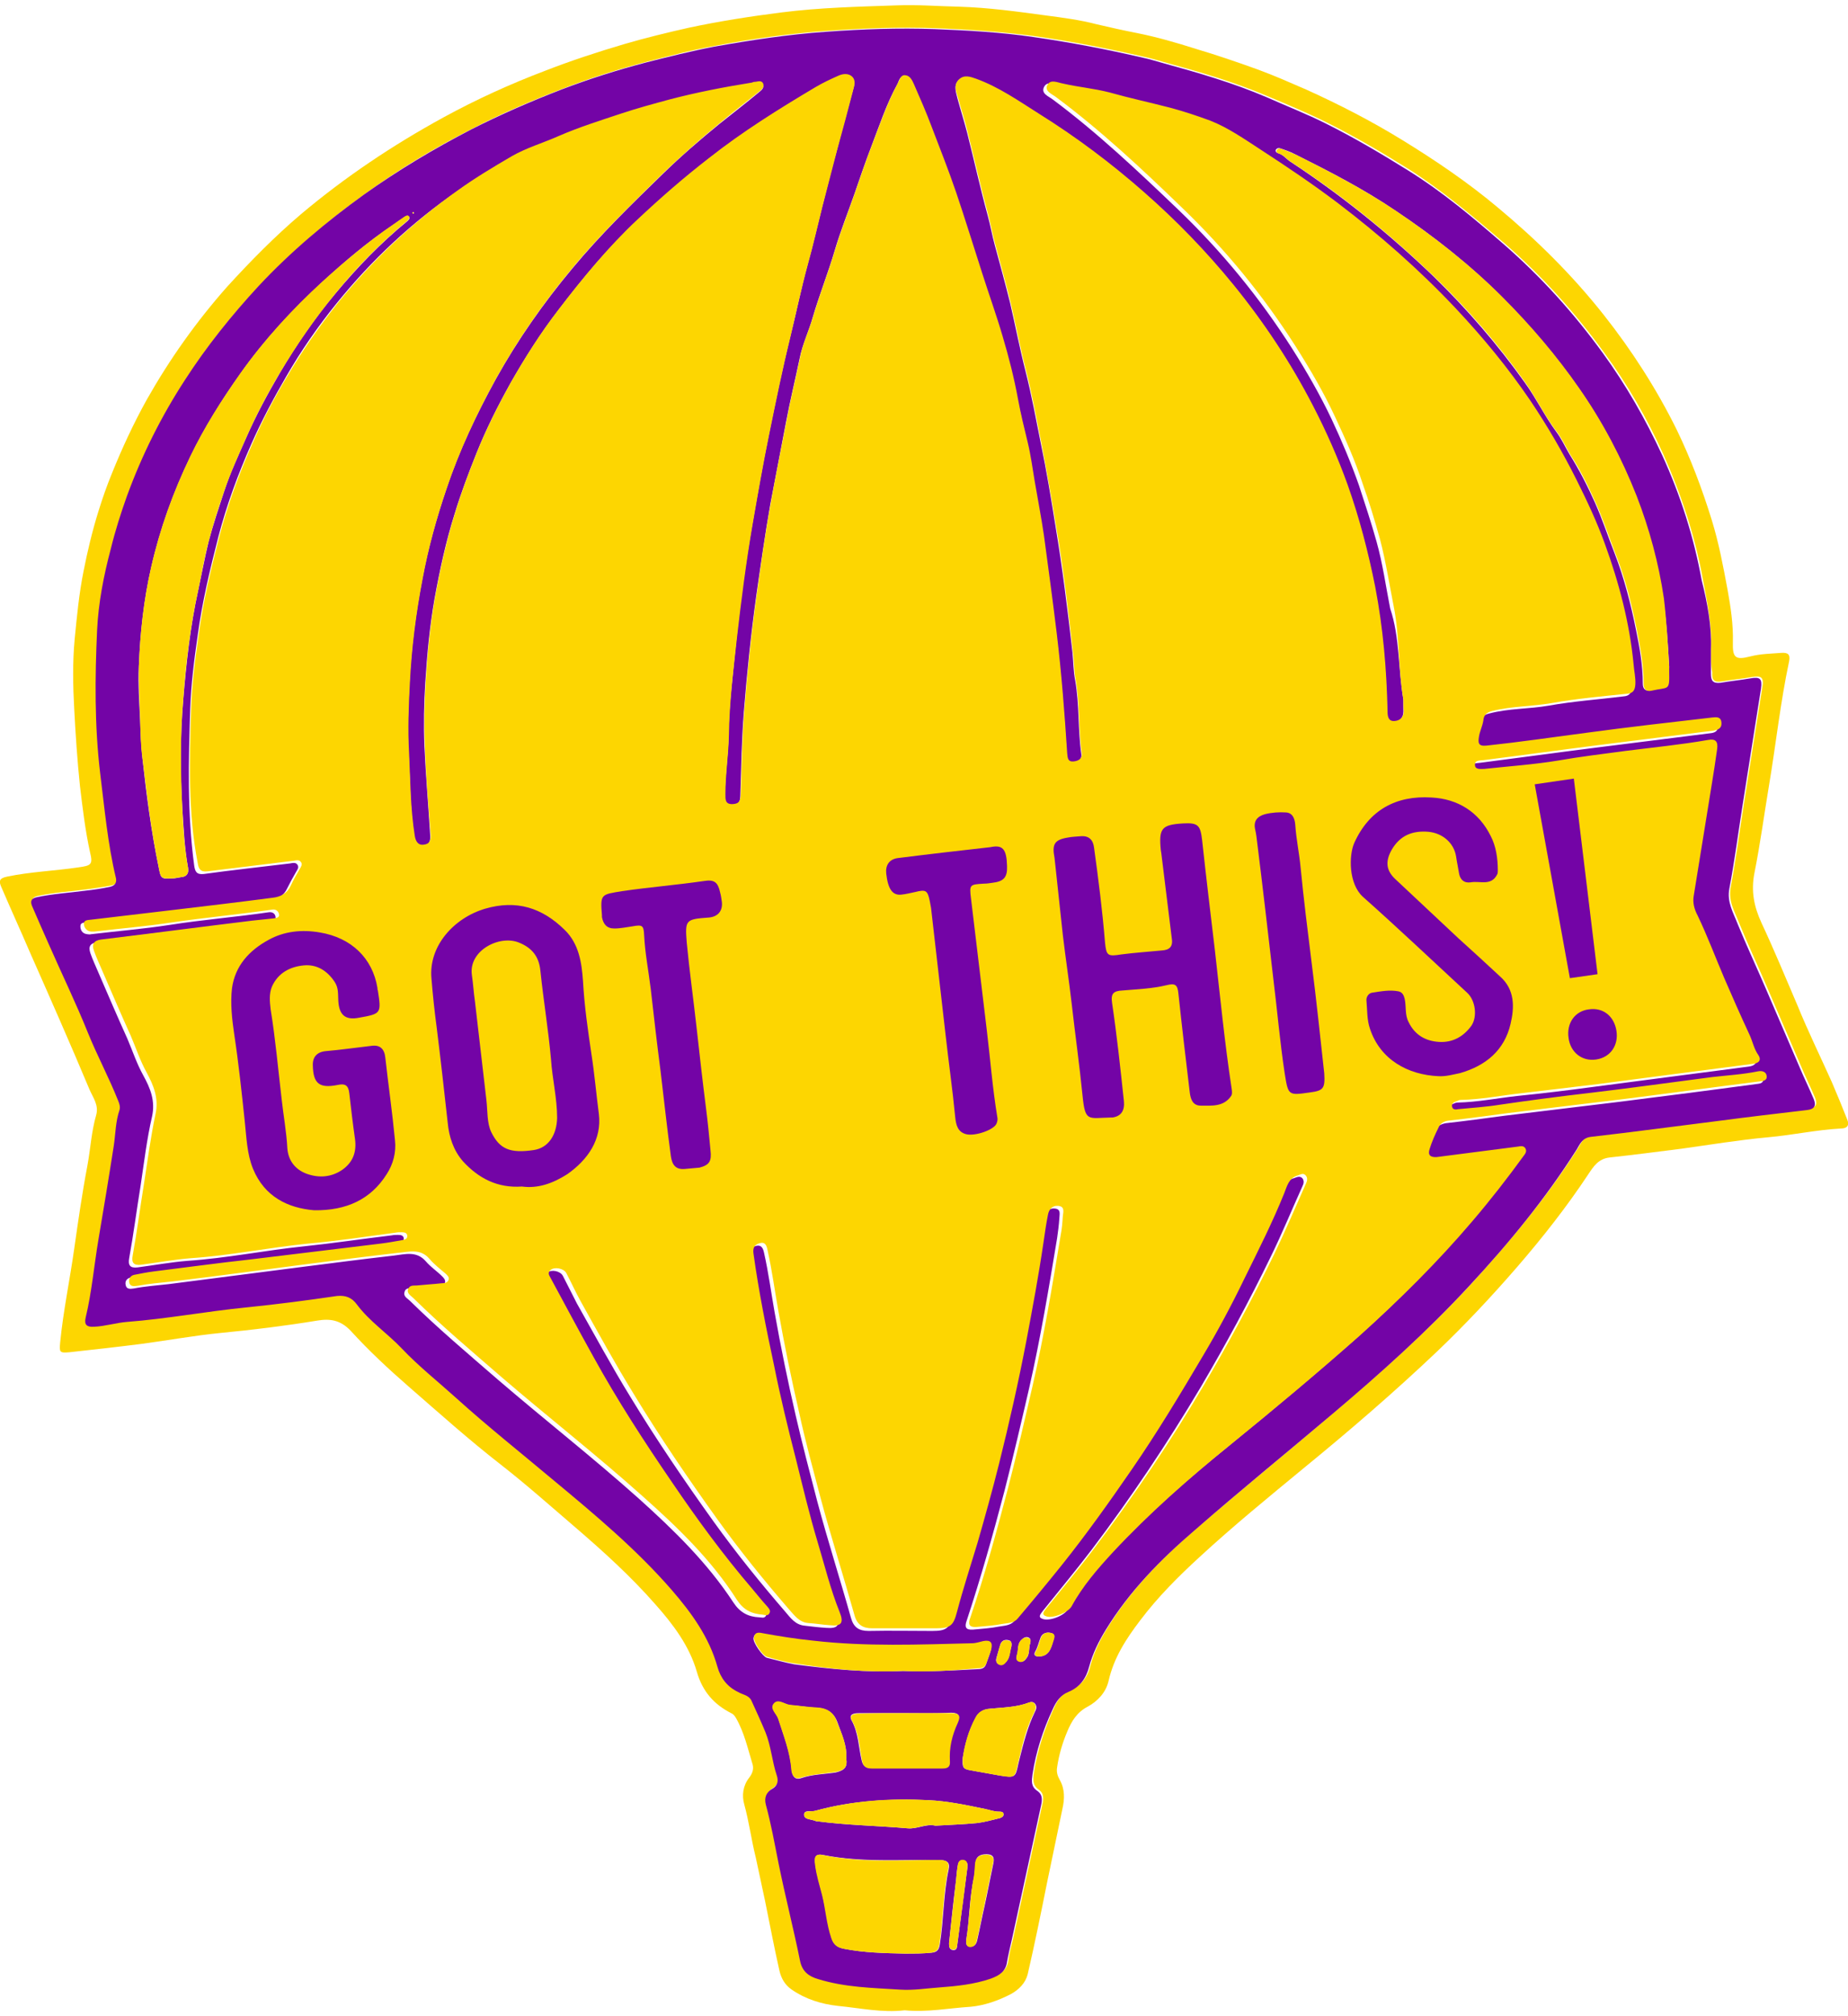<?xml version="1.0" encoding="utf-8"?>
<!-- Generator: Adobe Illustrator 24.1.3, SVG Export Plug-In . SVG Version: 6.00 Build 0)  -->
<svg version="1.1" id="Layer_1" xmlns="http://www.w3.org/2000/svg" xmlns:xlink="http://www.w3.org/1999/xlink" x="0px" y="0px"  width="133" height="145"
	 viewBox="0 0 420.6 456.3" style="enable-background:new 0 0 420.6 456.3;" xml:space="preserve">
<style type="text/css">
	.st0{fill:#FDD601;}
	.st1{fill:#7304A6;}
</style>
<g>
	<path class="st0" d="M205.9,456.2c-5.1,0.6-10.1-0.5-15.2-1c-3.7-0.4-7.3-1.5-10.5-3.7c-1.6-1.1-2.4-2.6-2.8-4.3
		c-1.2-5.3-2.2-10.6-3.3-16c-0.7-3.3-1.4-6.6-2.1-9.8c-1-4-1.5-8-2.6-12c-0.6-2.1-0.3-4.3,1.1-6.1c0.7-0.9,1.1-1.9,0.8-3
		c-1.1-3.6-1.9-7.3-3.8-10.6c-0.3-0.5-0.6-0.9-1.1-1.1c-3.9-2-6.5-4.9-7.8-9.4c-1.7-5.9-5.4-10.8-9.4-15.3
		c-5.6-6.4-11.9-12.1-18.3-17.6c-5.6-4.8-11.1-9.7-17-14.3c-7.2-5.6-14-11.7-20.9-17.7c-4.6-4-9.1-8.2-13.2-12.7
		c-2.3-2.4-4.6-2.8-7.6-2.3c-7.3,1.2-14.6,2.1-21.9,2.8c-6.1,0.6-12.1,1.7-18.1,2.5c-5.5,0.7-10.9,1.3-16.4,1.9
		c-2.3,0.2-2.3,0-2.1-2.3c0.7-7.1,2.2-14.2,3.2-21.3c0.9-6.3,1.8-12.6,3-18.9c0.7-3.8,0.9-7.7,2-11.5c0.6-2.2-0.7-3.9-1.5-5.7
		c-4.4-10.5-9-20.9-13.6-31.3c-2.1-4.9-4.3-9.7-6.4-14.6c-0.7-1.5-0.7-2.2,1.2-2.6c5.3-1.1,10.8-1.3,16.2-2.1
		c2.9-0.4,3.4-0.6,2.7-3.4c-1.1-5-1.7-10.1-2.3-15.1c-0.6-5.8-1-11.6-1.3-17.4c-0.3-5.4-0.4-10.8,0.1-16.1c0.5-5.1,1-10.3,2-15.3
		c0.9-4.6,2-9.2,3.4-13.7c0.9-2.9,1.9-5.8,3.1-8.7c2.3-5.7,4.9-11.3,7.9-16.7c5.2-9.2,11.3-17.8,18.3-25.7
		c5.3-5.8,10.8-11.4,16.8-16.5c10.1-8.5,20.9-15.7,32.4-22c7.5-4.1,15.2-7.6,23.1-10.6c5.9-2.3,12-4.3,18.1-6.1
		c4.8-1.4,9.7-2.6,14.6-3.7c7-1.5,14.1-2.6,21.2-3.5c8.7-1.1,17.4-1.3,26.1-1.6c4.8-0.2,9.5,0.2,14.3,0.3c6.6,0.2,13.2,1.1,19.8,2
		c3.8,0.5,7.7,1,11.5,2c3,0.7,6.1,1.4,9.2,2c4.5,0.9,9,2.2,13.4,3.6c4.7,1.4,9.4,3,14.1,4.7c3.8,1.4,7.4,3,11.1,4.6
		c7.5,3.4,14.7,7.1,21.7,11.4c7.5,4.6,14.9,9.6,21.7,15.3c8.9,7.4,17,15.4,24.2,24.5c6.4,8.1,12,16.8,16.6,26.1
		c3.2,6.6,5.8,13.5,8,20.6c1.6,5.2,2.6,10.5,3.6,15.9c0.7,3.9,1.3,7.8,1.2,11.8c-0.1,3.6,0.5,4.2,4,3.3c2.3-0.6,4.6-0.6,7-0.8
		c1.5-0.1,2.1,0.3,1.8,1.9c-2,9.4-3,18.9-4.6,28.4c-1.1,6.6-2,13.3-3.3,19.8c-0.8,4.1-0.1,7.6,1.6,11.3c2.9,6.2,5.5,12.5,8.2,18.8
		c2.4,5.9,5.2,11.6,7.8,17.4c1.2,2.8,2.4,5.7,3.5,8.5c0.6,1.4,0,2.1-1.4,2.1c-5.6,0.3-11,1.5-16.6,2c-6.6,0.6-13.2,1.7-19.7,2.6
		c-5.5,0.7-10.9,1.4-16.4,2c-2.5,0.3-3.6,2-4.8,3.8c-4.9,7.4-10.4,14.4-16.2,21.1s-11.9,13.2-18.3,19.3
		c-9.7,9.2-19.8,17.9-30.2,26.4c-8,6.6-16.1,13.2-23.8,20.3c-4.9,4.5-9.5,9.1-13.5,14.4c-3.2,4.2-6,8.5-7.2,13.8
		c-0.6,2.6-2.5,4.6-4.7,5.8c-2.5,1.3-3.7,3.3-4.7,5.7c-1.1,2.6-1.9,5.3-2.3,8.1c-0.2,1.1,0.1,2,0.6,2.9c1.2,2.1,1.1,4.4,0.6,6.6
		c-1.2,5.6-2.3,11.2-3.5,16.8c-1.4,7-2.8,13.9-4.4,20.8c-0.5,2-2,3.5-3.8,4.5c-2.9,1.5-6,2.6-9.2,2.9
		C216,455.7,211,456.7,205.9,456.2z M389.4,146.5c0.3-5.1-0.8-10.4-1.8-15.7c-1.8-9.9-4.9-19.3-9-28.5c-3.7-8.2-8.2-16-13.5-23.2
		c-6.6-9.1-14.1-17.4-22.6-24.8c-7-6-14-11.9-21.8-16.9c-6.1-3.8-12.2-7.4-18.6-10.6c-4.4-2.2-9-4.1-13.5-6
		c-7.7-3.3-15.7-5.6-23.7-7.8c-1.5-0.4-3-0.9-4.5-1.2c-8.3-1.9-16.5-3.5-24.9-4.7c-7.5-1-14.9-1.5-22.4-1.8
		c-8.3-0.3-16.5,0-24.8,0.6c-8.6,0.6-17.1,1.8-25.5,3.4c-5.2,0.9-10.4,2.3-15.5,3.6c-6.5,1.7-12.9,3.7-19.1,6.1
		c-7,2.7-13.9,5.6-20.6,9.1c-8.5,4.3-16.7,9.2-24.4,14.8c-8.6,6.2-16.7,13.1-24,20.8C53,70.3,47.3,77.4,42.4,85
		c-5.4,8.3-9.8,17.1-13.2,26.4c-1.5,4-2.7,8-3.7,12.1c-1.5,6.1-2.8,12.2-3.1,18.4c-0.5,10.9-0.6,21.7,0.7,32.6c1,8,1.6,16,3.6,23.9
		c0.3,1.1-0.4,1.7-1.3,1.9c-1.9,0.4-3.8,0.6-5.7,0.9c-3.7,0.5-7.4,0.7-11.1,1.5c-1.4,0.3-1.4,1-1,2c1.3,3,2.6,5.9,3.9,8.9
		c2.9,6.6,6.1,13.2,8.8,19.9c2.1,5.3,4.8,10.3,6.9,15.5c0.3,0.7,0.5,1.5,0.3,2.1c-0.9,2.6-0.9,5.4-1.3,8.1
		c-1.2,7.1-2.4,14.3-3.5,21.4c-1,5.9-1.5,11.9-2.9,17.7c-0.4,1.7,0.3,2.2,1.9,2.1c2.5-0.2,5-1,7.5-1.1c9.1-0.7,18.1-2.4,27.2-3.3
		c6.9-0.7,13.7-1.6,20.6-2.6c2-0.3,3.4,0.4,4.5,1.9c2.9,3.9,7,6.6,10.3,10.1c3.8,4,8.1,7.4,12.2,11.1c7.3,6.6,14.9,12.7,22.5,19
		c9.4,7.8,18.7,15.6,26.7,24.8c4.5,5.2,8.5,10.7,10.4,17.5c0.7,2.5,2.2,4.5,4.7,5.7c1,0.5,2.4,0.7,3,1.9c1.1,2.4,2.2,4.7,3.2,7.2
		c1.3,3.2,1.5,6.7,2.6,9.9c0.4,1.2,0.1,2.2-1,3c-1.3,0.8-1.9,2-1.5,3.6c1.2,4.4,2,8.9,2.9,13.4c1.5,7.4,3.4,14.8,4.9,22.2
		c0.5,2.5,2,3.5,4.1,4.1c6.1,1.9,12.4,2,18.7,2.4c3,0.2,5.9-0.2,8.9-0.5c3.9-0.3,7.9-0.7,11.7-2c1.9-0.7,3.4-1.6,3.7-3.8
		c0.2-1.7,0.7-3.4,1.1-5.1c2.2-10.1,4.4-20.2,6.6-30.3c0.3-1.3,0.5-2.6-0.8-3.5c-1.4-1-1.3-2.3-1.1-3.8c0.8-5.1,2.4-10,4.6-14.8
		c0.8-1.8,1.8-3.2,3.5-3.9c2.7-1.1,4.2-3.1,4.8-5.8c0.8-3,2.2-5.8,3.8-8.4c5.4-8.8,12.5-16,20.2-22.6c10.4-9,21-17.6,31.4-26.5
		c10.9-9.2,21.5-18.7,31.2-29.2c8.9-9.7,17.3-19.8,24.4-31c0.7-1.2,1.3-2.6,3.2-2.8c9.6-1.1,19.2-2.4,28.8-3.6
		c6.8-0.9,13.6-1.7,20.4-2.5c1.7-0.2,2.1-1,1.5-2.5c-1-2.4-2.2-4.8-3.2-7.2c-2.6-6-5.1-11.9-7.7-17.9c-2.1-4.9-4.4-9.8-6.4-14.7
		c-1-2.6-2.5-4.9-1.9-8.1c1.2-6.3,2-12.6,3-18.9c1.4-8.9,2.8-17.8,4.2-26.6c0.4-2.2-0.2-2.7-2.4-2.3c-2.3,0.4-4.5,0.6-6.8,1
		c-1.9,0.3-2.3-0.4-2.2-2.1C389.4,150.3,389.4,148.5,389.4,146.5z"/>
	<path class="st1" d="M389.4,146.5c0,2.1,0,3.8,0,5.6c0,1.6,0.4,2.3,2.2,2.1c2.3-0.4,4.5-0.6,6.8-1c2.2-0.4,2.7,0.1,2.4,2.3
		c-1.4,8.9-2.8,17.8-4.2,26.6c-1,6.3-1.8,12.6-3,18.9c-0.6,3.1,0.9,5.5,1.9,8.1c2,4.9,4.3,9.8,6.4,14.7c2.6,6,5.1,11.9,7.7,17.9
		c1,2.4,2.2,4.8,3.2,7.2c0.6,1.5,0.2,2.3-1.5,2.5c-6.8,0.8-13.6,1.6-20.4,2.5c-9.6,1.2-19.2,2.5-28.8,3.6c-1.9,0.2-2.5,1.6-3.2,2.8
		c-7.1,11.2-15.4,21.3-24.4,31c-9.7,10.5-20.3,20-31.2,29.2c-10.5,8.9-21.1,17.5-31.4,26.5c-7.7,6.6-14.8,13.8-20.2,22.6
		c-1.6,2.6-3,5.4-3.8,8.4c-0.7,2.7-2.1,4.7-4.8,5.8c-1.7,0.7-2.7,2.1-3.5,3.9c-2.2,4.7-3.8,9.6-4.6,14.8c-0.2,1.5-0.4,2.8,1.1,3.8
		c1.3,0.9,1.1,2.2,0.8,3.5c-2.2,10.1-4.4,20.2-6.6,30.3c-0.4,1.7-0.8,3.4-1.1,5.1c-0.3,2.2-1.8,3.1-3.7,3.8c-3.8,1.3-7.7,1.7-11.7,2
		c-2.9,0.2-5.9,0.7-8.9,0.5c-6.3-0.4-12.6-0.5-18.7-2.4c-2.1-0.6-3.6-1.7-4.1-4.1c-1.5-7.4-3.4-14.8-4.9-22.2
		c-0.9-4.5-1.7-9-2.9-13.4c-0.4-1.6,0.1-2.8,1.5-3.6c1.2-0.7,1.4-1.8,1-3c-1.1-3.3-1.3-6.7-2.6-9.9c-1-2.4-2.1-4.8-3.2-7.2
		c-0.6-1.2-2-1.3-3-1.9c-2.5-1.2-4-3.2-4.7-5.7c-1.9-6.8-5.9-12.3-10.4-17.5c-8-9.2-17.3-17-26.7-24.8c-7.5-6.3-15.2-12.4-22.5-19
		c-4.1-3.7-8.4-7.1-12.2-11.1c-3.3-3.5-7.4-6.2-10.3-10.1c-1.1-1.5-2.5-2.1-4.5-1.9c-6.8,1-13.7,1.9-20.6,2.6
		c-9.1,0.9-18.1,2.6-27.2,3.3c-2.5,0.2-5,1-7.5,1.1c-1.6,0.1-2.3-0.4-1.9-2.1c1.4-5.8,1.9-11.8,2.9-17.7c1.2-7.1,2.4-14.3,3.5-21.4
		c0.4-2.7,0.4-5.5,1.3-8.1c0.2-0.7,0-1.4-0.3-2.1c-2.1-5.3-4.8-10.3-6.9-15.5c-2.7-6.7-5.9-13.3-8.8-19.9c-1.3-2.9-2.6-5.9-3.9-8.9
		c-0.4-1-0.3-1.7,1-2c3.7-0.8,7.4-1,11.1-1.5c1.9-0.2,3.9-0.5,5.7-0.9c0.9-0.2,1.5-0.8,1.3-1.9c-1.9-7.9-2.6-15.9-3.6-23.9
		c-1.3-10.9-1.2-21.8-0.7-32.6c0.3-6.2,1.5-12.4,3.1-18.4c1-4.1,2.3-8.2,3.7-12.1c3.4-9.3,7.8-18.1,13.2-26.4
		c4.9-7.6,10.6-14.7,16.8-21.4c7.3-7.8,15.4-14.6,24-20.8c7.7-5.5,15.9-10.4,24.4-14.8c6.7-3.4,13.6-6.4,20.6-9.1
		c6.3-2.4,12.6-4.4,19.1-6.1c5.1-1.3,10.3-2.6,15.5-3.6c8.4-1.5,16.9-2.8,25.5-3.4c8.3-0.6,16.5-0.9,24.8-0.6
		c7.5,0.3,15,0.7,22.4,1.8c8.4,1.2,16.7,2.8,24.9,4.7c1.5,0.3,3,0.8,4.5,1.2c8,2.2,16,4.5,23.7,7.8c4.5,2,9.1,3.8,13.5,6
		c6.4,3.2,12.5,6.8,18.6,10.6c7.9,4.9,14.9,10.8,21.8,16.8c8.5,7.4,16,15.7,22.6,24.8c5.3,7.3,9.7,15,13.5,23.2
		c4.2,9.2,7.2,18.6,9,28.5C388.6,136,389.6,141.4,389.4,146.5z M319.4,158c0,0.9,0,1.9,0,2.8c0,1.4-0.9,2.2-2.1,2.3
		c-1.5,0.1-1.6-1.1-1.6-2.2c-0.2-9.5-1-18.9-2.8-28.3c-1.5-7.9-3.6-15.7-6.3-23.3c-2.2-6.1-4.9-12-7.8-17.8
		c-5-9.9-11.2-19.1-18.2-27.7c-6.1-7.6-12.9-14.6-20.3-21c-7.5-6.6-15.5-12.6-24-17.9c-4.6-2.9-9.1-6-14.2-7.9
		c-1.4-0.5-2.8-1.1-4,0.2c-1.1,1.2-0.5,2.7-0.2,4c0.7,2.6,1.5,5.1,2.2,7.8c1.6,6.3,3,12.7,4.7,18.9c0.6,2.2,1,4.5,1.6,6.7
		c1.2,4.4,2.4,8.8,3.5,13.2c1.2,5.2,2.2,10.4,3.5,15.5c1.4,5.5,2.4,11,3.5,16.5c1.3,6.2,2.3,12.4,3.3,18.6c1.6,9.6,2.8,19.3,3.9,29
		c0.2,2.1,0.2,4.2,0.6,6.2c1,5.6,0.6,11.3,1.4,16.8c0.2,1.3-0.8,1.8-1.9,1.9c-1.2,0.1-1.4-0.7-1.4-1.7c-0.6-9.2-1.3-18.3-2.4-27.5
		c-0.9-7.4-1.9-14.8-2.9-22.2c-0.6-4.1-1.4-8.2-2.1-12.3c-0.5-3-0.9-6-1.6-8.9c-0.8-3.3-1.5-6.5-2.2-9.8c-0.9-4.8-2.2-9.6-3.5-14.3
		c-1.4-4.8-3.1-9.4-4.6-14.2c-2-6.2-3.9-12.4-6-18.6c-1.7-5.1-3.7-10.1-5.6-15c-1.3-3.3-2.6-6.4-4-9.6c-0.4-0.9-0.9-1.8-1.9-2
		c-1.1-0.2-1.4,1-1.7,1.7c-2.6,4.7-4.2,9.7-6.1,14.6c-1.3,3.4-2.5,6.9-3.7,10.4c-1.5,4.3-3.2,8.5-4.5,12.9c-1.5,5.1-3.5,10.1-5,15.2
		c-0.9,3.2-2.4,6.3-3,9.4c-1,4.8-2.2,9.7-3.1,14.5c-1.2,6.3-2.4,12.5-3.6,18.8c-1.2,6.9-2.2,13.9-3.2,20.9
		c-1.2,8.7-2.1,17.4-2.8,26.2c-0.5,6.3-0.6,12.6-0.8,18.9c0,1.3-0.2,2.2-1.8,2.3c-1.8,0.1-1.7-1.1-1.7-2.3c0-4.5,0.8-9,0.8-13.4
		c0.1-7.3,1.1-14.6,1.8-21.9c0.9-8.7,2.1-17.5,3.6-26.1c1.2-6.9,2.4-13.8,3.8-20.6c1.5-7.4,3-14.7,4.8-22c1.4-5.5,2.5-11.1,4-16.6
		c1.2-4.3,2.2-8.7,3.3-13.1c1.1-4.2,2.1-8.5,3.3-12.7c1.2-4.7,2.5-9.4,3.8-14.2c0.3-1,0.4-2.1-0.6-2.8c-0.9-0.6-2-0.4-2.9,0
		c-1.8,0.8-3.6,1.6-5.2,2.6c-8.3,4.9-16.5,10.1-24.2,16.1c-5.6,4.5-11,9.2-16.3,14c-6.6,6.2-12.4,13.2-17.9,20.4
		c-4.1,5.3-7.7,11-11,16.8c-2.9,5.2-5.5,10.4-7.7,15.9c-1.8,4.5-3.5,9-4.9,13.6c-2,6.3-3.4,12.8-4.6,19.4c-1.1,6.3-1.7,12.6-2.1,19
		c-0.3,4.8-0.4,9.6-0.2,14.5c0.3,6.7,0.9,13.4,1.3,20.1c0.1,1.2,0,2.3-1.4,2.5c-1.5,0.2-2-0.7-2.2-2c-1-6.3-0.9-12.6-1.3-18.9
		c-0.3-5.3-0.1-10.7,0.2-16.1c0.4-7.9,1.4-15.7,2.9-23.5c1.3-7,3.2-13.8,5.5-20.6c2.9-8.7,6.8-16.9,11.2-24.9
		c5-9,10.9-17.4,17.5-25.3c6.4-7.7,13.5-14.6,20.6-21.5c4.1-4,8.4-7.7,12.8-11.3c3-2.4,6-4.7,9-7.2c0.6-0.5,1.3-1,0.9-1.8
		c-0.4-0.9-1.3-0.4-2-0.4c-0.3,0-0.5,0.1-0.8,0.2c-6.2,1-12.4,2.3-18.5,3.8c-3.7,1-7.4,2-11,3.2c-4.8,1.6-9.6,3.1-14.2,5.1
		c-3.6,1.6-7.3,2.7-10.7,4.6c-4.2,2.4-8.3,4.9-12.2,7.7C93.8,49.4,84.6,58,76.6,67.9c-4.3,5.3-8.1,10.8-11.5,16.7
		c-2.9,5-5.6,10.1-7.9,15.3c-3,6.8-5.6,13.8-7.5,21.1c-1.9,7.4-3.7,14.9-4.7,22.4c-0.8,5.5-1.5,11-1.7,16.6
		c-0.4,12-0.7,23.9,0.9,35.8c0.2,1.3,0.5,2.1,2.2,1.9c6.5-0.9,13.1-1.6,19.6-2.4c0.6-0.1,1.3-0.3,1.7,0.3c0.4,0.6,0,1.1-0.3,1.6
		c-0.7,1.2-1.4,2.5-2,3.7c-0.8,1.8-2.3,2.6-4.1,2.8c-7.6,0.9-15.2,1.9-22.8,2.8c-6.2,0.8-12.4,1.5-18.6,2.2
		c-0.7,0.1-1.7-0.1-1.6,1.1c0.1,0.9,0.6,1.5,1.6,1.6c0.3,0,0.5,0.1,0.8,0c5.9-0.7,11.9-1.2,17.8-2.1c7.6-1.2,15.2-1.8,22.7-2.9
		c0.8-0.1,1.4,0.3,1.5,1c0.2,0.9-0.7,0.9-1.2,1c-1.6,0.2-3.2,0.3-4.8,0.5c-11.5,1.4-22.9,2.9-34.4,4.3c-1.7,0.2-2.3,0.9-1.7,2.6
		c0.5,1.4,1.1,2.7,1.7,4.1c2.2,5.1,4.4,10.2,6.7,15.3c1.2,2.8,2.1,5.6,3.6,8.3c1.6,2.9,2.8,5.8,2,9.4c-1.2,5.2-1.8,10.4-2.6,15.7
		c-0.9,5.5-1.6,11-2.6,16.5c-0.3,1.6,0.2,2.3,1.9,2.1c3.8-0.5,7.6-1.2,11.4-1.5c8.9-0.6,17.7-2.4,26.5-3.3c6.7-0.7,13.3-1.7,20-2.5
		c0.5-0.1,0.9-0.1,1.4-0.1c0.6,0,1.3,0.1,1.3,0.9c0,0.7-0.7,0.8-1.2,0.9c-1.7,0.3-3.3,0.5-5,0.8c-9.9,1.2-19.7,2.4-29.6,3.6
		c-7.3,0.9-14.5,1.8-21.8,2.7c-1.5,0.2-3.1,0.5-4.6,0.8c-0.8,0.2-1.3,0.8-1.1,1.7c0.2,1,1,0.9,1.8,0.8c2.6-0.5,5.3-0.7,8-1
		c10.1-1.3,20.2-2.6,30.3-3.9c7-0.9,14-1.8,21-2.6c2.5-0.3,5.1-1.1,7.2,1.3c1.1,1.3,2.5,2.2,3.7,3.4c0.4,0.4,0.8,0.8,0.7,1.4
		c-0.2,0.7-0.9,0.7-1.5,0.8c-1.9,0.2-3.8,0.3-5.6,0.5c-0.8,0.1-1.8-0.2-2.1,0.8c-0.4,1.1,0.6,1.5,1.2,2.1c6.4,6.3,13.3,12.1,20.1,18
		c10.6,9.1,21.6,17.7,32,27c8,7.2,15.6,14.6,21.5,23.6c1.5,2.3,3.4,3.3,5.9,3.4c0.5,0,1.1,0.3,1.5-0.3c0.4-0.6-0.1-1.1-0.5-1.6
		c-1.1-1.3-2.2-2.7-3.4-4c-6.6-7.7-12.5-16-18.3-24.3c-6.3-9.2-12.4-18.6-17.8-28.4c-3.4-6.1-6.7-12.2-10-18.4
		c-0.3-0.5-0.3-1,0.2-1.4c1-0.8,3-0.4,3.6,0.7c1.1,2.1,2.1,4.2,3.2,6.3c4,7.1,7.9,14.3,12.2,21.3c5.9,9.7,12.3,19.1,18.9,28.3
		c5.1,7.1,10.6,13.9,16.3,20.5c1.2,1.4,2.3,3,4.4,3.2c1.7,0.2,3.3,0.4,5,0.5c2.6,0.2,3.2-0.6,2.2-3c-2.1-5.2-3.4-10.6-5-15.9
		c-1.9-6.3-3.4-12.7-5-19.1c-1.7-7-3.4-14-4.9-21c-1.7-8.5-3.5-17-4.7-25.5c-0.2-1.4,0.2-2.1,1.4-2.4c1.3-0.3,1.6,0.7,1.8,1.6
		c1,4.4,1.6,9,2.4,13.5c1.4,7.9,3,15.7,4.8,23.5c1.5,6.5,3.2,13,4.9,19.5c2.4,9,5.2,17.7,7.7,26.6c0.6,2.1,1.8,2.9,4,2.9
		c4.9-0.1,9.7,0,14.5,0c3.2,0,3.9-0.6,4.8-3.7c1.4-5.3,3.1-10.5,4.7-15.8c1.8-6,3.4-12,4.9-18c2.3-9.3,4.5-18.5,6.2-27.9
		c1.4-7.5,2.9-14.9,3.9-22.4c0.3-2.1,0.6-4.1,1-6.2c0.2-1.2,0.9-2.2,2.3-2.1c1.6,0.1,1.1,1.4,1.1,2.3c-0.1,1.5-0.3,3-0.5,4.4
		c-1.9,11.5-3.8,22.9-6.4,34.3c-1.8,7.8-3.6,15.5-5.6,23.3c-2.6,9.9-5.4,19.8-8.6,29.5c-0.5,1.4-0.2,2.1,1.4,2c2-0.2,4-0.3,6-0.7
		c1.1-0.2,2.5-0.2,3.4-1.2c3.4-4,6.8-8,10-12.1c5.6-7,10.8-14.4,15.9-21.7c5.8-8.4,11.2-17.2,16.3-26c3.4-5.7,6.5-11.6,9.4-17.5
		c3.2-6.4,6.4-12.8,9.1-19.5c0.6-1.5,1-3.5,3-4c0.6-0.2,1.3-0.6,1.9,0c0.5,0.6,0.3,1.3,0,1.9c-2.4,5.3-4.6,10.7-7.2,16
		c-4.9,10.1-10.2,19.9-15.9,29.6c-7.6,12.8-15.9,25.2-24.9,37.1c-3.6,4.7-7.4,9.3-11.1,13.9c-0.5,0.7-1.2,1.4,0.1,1.8
		c1.6,0.5,4.9-0.8,5.7-2.3c2.5-4.6,5.9-8.5,9.4-12.3c8.3-8.9,17.4-16.9,26.8-24.5c9.9-8.1,19.8-16.3,29.4-24.8
		c9.1-8.1,17.7-16.7,25.6-26c4.1-4.8,8-9.8,11.7-14.9c0.4-0.6,0.8-1.1,0.3-1.8c-0.4-0.5-1-0.3-1.5-0.3c-6.2,0.8-12.4,1.6-18.6,2.4
		c-1.5,0.2-2.1-0.5-1.6-1.9c0.6-1.6,1.3-3.2,2-4.8c0.5-0.9,1.3-1.4,2.4-1.6c4.5-0.5,8.9-1.1,13.4-1.7c8.8-1.1,17.6-2.1,26.4-3.2
		c10.3-1.3,20.5-2.6,30.8-4c0.8-0.1,1.8-0.1,1.7-1.2c-0.1-1.1-0.9-1.4-2-1.1c-3.4,0.7-6.9,0.9-10.4,1.3c-9.3,1.1-18.5,2.4-27.8,3.6
		c-6.9,0.8-13.7,1.6-20.6,2.7c-3.1,0.5-6.3,0.7-9.4,1c-0.5,0.1-1.2,0.2-1.4-0.5c-0.2-0.7,0.4-1.1,1-1.3c0.3-0.1,0.6-0.3,1-0.3
		c4.6-0.1,9.1-1,13.6-1.5c5.9-0.6,11.7-1.3,17.6-2.1c5.6-0.7,11.2-1.5,16.8-2.2c6.1-0.8,12.3-1.6,18.4-2.4c1.3-0.2,2-0.9,1.3-2
		c-1-1.4-1.3-3.1-2-4.6c-2-4.3-3.9-8.6-5.8-13c-2-4.7-3.9-9.5-6-14.1c-0.7-1.6-1.1-3-0.9-4.6c1-6,1.9-11.9,2.9-17.9
		c0.8-5.1,1.7-10.2,2.4-15.3c0.3-1.9-0.4-2.5-2-2.2c-6.2,1.2-12.5,1.7-18.8,2.5c-5.1,0.7-10.3,1.3-15.4,2.2
		c-5.5,0.9-11.2,1.4-16.8,1.9c-0.8,0.1-2.1,0.2-2.1-0.9c0-1.1,1.2-1,2-1.1c8.6-1.1,17.3-2.3,26-3.4c8.7-1.1,17.5-2.2,26.2-3.3
		c1.1-0.1,2-0.4,1.9-1.8c-0.1-1.4-1.1-1.3-2.1-1.2c-9.6,1.2-19.2,2.3-28.8,3.5c-7.5,1-15,2.1-22.6,2.9c-1.9,0.2-1.9-0.7-1.7-2
		c0.2-1.3,0.8-2.4,1-3.7c0.2-1.4,0.9-1.9,2.1-2.2c4.5-1.2,9-1,13.6-1.8c5.6-1,11.3-1.4,17-2.1c1.4-0.1,1.8-0.8,1.9-2.1
		c0.1-1.6-0.3-3.1-0.4-4.6c-0.9-9.4-3.4-18.5-6.5-27.3c-1.8-5-4-9.9-6.5-14.7c-3.1-6.2-6.7-12.2-10.5-18c-5-7.5-10.8-14.4-17-21
		c-8.3-8.8-17.3-16.6-26.9-24c-5.6-4.3-11.5-8.3-17.5-12.2c-3.7-2.4-7.3-5-11.5-6.6c-2.9-1.1-5.9-2.1-9-2.9
		c-4.6-1.3-9.3-2.3-13.9-3.5c-3.4-1-7-1.3-10.5-2c-1.3-0.3-2.9-1.2-3.6,0.3s1.1,2.1,2,2.8c10.2,7.6,19.4,16.3,28.6,25.1
		c9.9,9.5,18.5,20,25.9,31.6c3.3,5.2,6.4,10.6,9,16.1c2.3,4.9,4.4,9.9,6.2,15c1.4,4.3,2.8,8.5,4,12.8c1.4,5,2.1,10.1,3.1,15.2
		C318.6,143.8,318.2,151,319.4,158z M31.9,162.9c0.1,2.8,0.2,5.5,0.5,8.3c0.9,8.3,2,16.7,3.7,24.9c0.5,2.6,0.5,2.8,3.2,2.6
		c0.7,0,1.3-0.2,2-0.3c1.3-0.1,1.7-1,1.5-2.1c-0.8-4.4-1-8.9-1.3-13.4c-0.5-8.3-0.5-16.6,0.2-24.8c0.7-8.4,1.6-16.7,3.4-24.9
		c0.8-3.7,1.5-7.5,2.4-11.2c1-3.8,2.3-7.6,3.5-11.3c1.4-4.3,3.3-8.3,5.1-12.4c2.2-5,4.8-9.8,7.6-14.6c3.7-6.3,7.9-12.4,12.6-18
		c5-6,10.4-11.6,16.4-16.5c0.3-0.3,0.7-0.6,0.4-1c-0.3-0.5-0.8-0.1-1.1,0.1c-0.9,0.6-1.8,1.2-2.6,1.8c-5.7,3.8-10.9,8.2-16,12.9
		c-6.9,6.4-13.3,13.2-18.7,20.9c-4.3,6-8.2,12.3-11.4,18.9c-3.9,8.1-6.9,16.4-8.9,25.2c-1.7,7.4-2.5,14.9-2.8,22.5
		C31.4,154.6,31.7,158.8,31.9,162.9z M379.9,150.5c-0.3-5.2-0.6-10.4-1.4-15.6c-1.2-8-3.3-15.8-6.2-23.3c-3.3-8.6-7.7-16.8-13-24.4
		c-5.2-7.5-11.1-14.3-17.5-20.8c-7.4-7.4-15.5-13.8-24.2-19.6c-7.2-4.9-15-8.9-22.8-12.8c-1.1-0.6-2.3-1-3.5-1.4
		c-0.3-0.1-0.7,0-0.9,0.3c-0.2,0.4,0.1,0.7,0.4,0.8c1.2,0.3,1.9,1.3,2.8,1.9c11.7,7.7,22.5,16.4,32.6,26.1
		c7.7,7.5,14.7,15.6,20.9,24.3c2.6,3.6,4.5,7.6,7.1,11.1c1.2,1.6,2,3.4,3,5.1c2.2,3.5,4.1,7.2,5.8,11c1.7,3.8,3,7.8,4.5,11.6
		c2.2,5.7,3.7,11.6,4.9,17.6c0.8,3.9,1.5,7.9,1.5,12c0,1.2,0.6,1.8,1.8,1.5c3.9-0.9,4.2,0.2,4-4.3
		C379.9,151.4,379.9,150.9,379.9,150.5z M206,443.3c2,0,4,0,6-0.2c1.2-0.1,1.7-0.6,1.9-1.9c0.9-5.6,0.8-11.4,2-17
		c0.4-1.8-0.5-2.1-2.1-2.2c-8.8-0.1-17.6,0.6-26.3-1.1c-1.8-0.4-2.2,0.3-1.9,2.2c0.3,2.3,1,4.6,1.6,6.9c0.8,3.3,1.1,6.6,2.1,9.8
		c0.5,1.5,1.3,2.1,2.8,2.4C196.6,443.1,201.3,443.2,206,443.3z M206.2,388.6L206.2,388.6c-3.6,0-7.1,0-10.7,0
		c-1.1,0-2.4,0.2-1.7,1.6c1.6,2.9,1.6,6.1,2.3,9.1c0.3,1.3,0.9,1.8,2.2,1.8c5.4,0,10.7,0,16.1,0c1.1,0,1.8-0.4,1.7-1.6
		c-0.2-3.1,0.4-6,1.8-8.8c0.8-1.7,0.1-2.2-1.5-2.2C213,388.7,209.6,388.6,206.2,388.6z M205.5,379c5.8,0.2,11.3-0.1,16.8-0.4
		c0.9,0,1.8-0.1,2.1-1.1c0.4-1.1,0.8-2.1,1.1-3.2c0.4-1.6-0.2-2.2-1.8-1.9c-0.9,0.2-1.7,0.5-2.6,0.5c-12.1,0.2-24.1,0.8-36.2-0.6
		c-3.9-0.5-7.7-1.1-11.5-1.7c-0.9-0.2-1.7-0.2-1.9,0.9c-0.2,1,2.1,4.2,3,4.5c2.1,0.5,4.1,1.1,6.3,1.5
		C189.1,378.6,197.4,379.4,205.5,379z M212.9,414.2c3.3-0.2,6.4-0.3,9.5-0.6c1.7-0.2,3.4-0.7,5.1-1.1c0.4-0.1,1-0.4,0.9-0.9
		c0-0.6-0.6-0.6-1.1-0.6c-1.1,0-2.1-0.4-3.1-0.6c-4.3-0.9-8.6-1.8-12.9-2c-8.7-0.4-17.3,0.1-25.7,2.4c-0.9,0.3-2.6-0.3-2.6,0.9
		c0,1.2,1.8,1,2.8,1.5c0.1,0,0.1,0,0.2,0c6.8,0.9,13.7,1,20.6,1.6C208.8,415,210.8,413.7,212.9,414.2z M192.6,398.9
		c0.2-3-1.1-5.6-2-8.2c-0.8-2.2-2.4-3.2-4.7-3.3c-2-0.1-4-0.5-6-0.6c-1.3-0.1-2.8-1.5-3.7-0.3c-0.9,1.1,0.7,2.3,1,3.5
		c1.2,3.8,2.7,7.5,3,11.6c0.1,1.1,0.6,2.3,2.1,1.8c2.6-0.9,5.3-0.9,7.9-1.3C192.3,401.6,192.9,400.8,192.6,398.9z M219.1,398.9
		c-0.1,2.1,0.1,2.4,1.8,2.7c2.2,0.4,4.5,0.8,6.7,1.2c3.5,0.5,3.5,0.5,4.2-2.8c0.1-0.4,0.2-0.8,0.3-1.2c0.9-3.6,1.8-7.1,3.4-10.4
		c0.3-0.6,0.6-1.2,0.1-1.9c-0.4-0.5-0.9-0.5-1.4-0.3c-2.9,1.1-5.9,1.1-8.9,1.4c-1.5,0.1-2.6,0.8-3.2,2
		C220.4,392.6,219.6,395.9,219.1,398.9z M219.9,440.3c0,0.5-0.1,1.3,0.8,1.4c1,0.1,1.5-0.5,1.7-1.4c0.6-2.6,1.1-5.3,1.7-7.9
		c0.7-3.2,1.3-6.4,2-9.7c0.3-1.5-0.3-2-1.6-2c-1.6,0-2.4,0.6-2.5,2.2c-0.1,1-0.1,2-0.3,3C220.6,430.6,220.7,435.4,219.9,440.3z
		 M216,440.9c0,0.7,0,1.5,0.9,1.6c1,0.1,0.9-0.8,1-1.4c0.8-5.9,1.5-11.7,2.3-17.5c0.1-0.6-0.1-1.3-0.8-1.5c-0.9-0.2-1.3,0.4-1.4,1.1
		c-0.2,1.1-0.3,2.3-0.4,3.4C217,431.3,216.5,436.1,216,440.9z M236.7,375.7c2-0.2,2.5-1.7,2.9-3.3c0.2-0.7,0.8-1.7-0.3-2
		c-0.9-0.3-2.1-0.1-2.5,1.1c-0.4,1-0.6,2.1-1.2,3.1C235.1,375.5,235.8,375.8,236.7,375.7z M234.5,372.6c0.1-0.5,0.1-1-0.4-1.2
		c-0.6-0.3-1.2,0.1-1.6,0.5c-1,0.9-0.7,2.3-1,3.4c-0.2,0.5-0.3,1.3,0.5,1.5c0.8,0.3,1.3-0.2,1.7-0.8
		C234.4,375.1,234.1,373.7,234.5,372.6z M230.2,373.4c0.1-0.7,0-1.3-0.7-1.4c-0.8-0.2-1.5,0.1-1.8,0.9c-0.3,1-0.6,2.1-0.9,3.1
		c-0.2,0.6-0.1,1.2,0.6,1.5c0.7,0.3,1.1-0.1,1.6-0.6C229.9,375.9,229.8,374.6,230.2,373.4z M94.1,47.5c0.1-0.1,0.1-0.2,0.1-0.3
		c0,0-0.1-0.1-0.1-0.1c-0.1,0-0.2,0.1-0.2,0.2C93.9,47.4,94,47.4,94.1,47.5z"/>
	<path class="st0" d="M319.4,158c-1.2-7-0.8-14.2-2.2-21.2c-1-5.1-1.8-10.2-3.1-15.2c-1.2-4.3-2.5-8.6-4-12.8
		c-1.7-5.2-3.9-10.1-6.2-15c-2.6-5.6-5.7-10.9-9-16.1c-7.4-11.6-16-22.1-25.9-31.6c-9.1-8.8-18.4-17.5-28.6-25.1
		c-0.9-0.7-2.8-1.4-2-2.8c0.7-1.4,2.4-0.5,3.6-0.3c3.5,0.8,7,1.1,10.5,2c4.6,1.3,9.3,2.3,13.9,3.5c3,0.8,6,1.8,9,2.9
		c4.1,1.6,7.8,4.2,11.5,6.6c6,3.9,11.8,7.8,17.5,12.1c9.6,7.3,18.6,15.2,26.9,24c6.2,6.6,11.9,13.5,17,21c3.9,5.8,7.4,11.8,10.5,18
		c2.4,4.8,4.7,9.7,6.5,14.7c3.2,8.8,5.6,17.9,6.5,27.3c0.1,1.5,0.5,3,0.4,4.6c-0.1,1.3-0.5,2-1.9,2.1c-5.7,0.6-11.4,1.1-17,2.1
		c-4.5,0.8-9.1,0.7-13.6,1.8c-1.3,0.3-2,0.9-2.1,2.2c-0.2,1.3-0.8,2.4-1,3.7s-0.2,2.2,1.7,2c7.5-0.8,15-1.9,22.6-2.9
		c9.6-1.3,19.2-2.4,28.8-3.5c1-0.1,2-0.2,2.1,1.2c0.1,1.3-0.8,1.6-1.9,1.8c-8.7,1.1-17.5,2.2-26.2,3.3c-8.7,1.1-17.3,2.3-26,3.4
		c-0.9,0.1-2.1,0-2,1.1c0,1.1,1.3,0.9,2.1,0.9c5.6-0.6,11.3-1,16.8-1.9c5.1-0.9,10.2-1.5,15.4-2.2c6.3-0.8,12.5-1.4,18.8-2.5
		c1.6-0.3,2.3,0.3,2,2.2c-0.7,5.1-1.6,10.2-2.4,15.3c-1,6-1.9,11.9-2.9,17.9c-0.3,1.6,0.1,3.1,0.9,4.6c2.2,4.6,4,9.4,6,14.1
		c1.9,4.4,3.8,8.7,5.8,13c0.7,1.5,1,3.2,2,4.6c0.8,1.2,0,1.9-1.3,2c-6.1,0.8-12.3,1.6-18.4,2.4c-5.6,0.7-11.2,1.5-16.8,2.2
		c-5.9,0.7-11.7,1.4-17.6,2.1c-4.5,0.5-9,1.4-13.6,1.5c-0.3,0-0.6,0.1-1,0.3c-0.6,0.2-1.2,0.5-1,1.3c0.2,0.7,0.9,0.6,1.4,0.5
		c3.1-0.3,6.3-0.5,9.4-1c6.8-1,13.7-1.9,20.6-2.7c9.3-1.1,18.5-2.4,27.8-3.6c3.5-0.4,7-0.6,10.4-1.3c1-0.2,1.9,0.1,2,1.1
		c0.1,1.1-1,1.1-1.7,1.2c-10.3,1.3-20.5,2.7-30.8,4c-8.8,1.1-17.6,2.1-26.4,3.2c-4.5,0.6-8.9,1.2-13.4,1.7c-1.1,0.1-2,0.6-2.4,1.6
		c-0.8,1.6-1.5,3.2-2,4.8c-0.5,1.4,0.1,2,1.6,1.9c6.2-0.8,12.4-1.6,18.6-2.4c0.5-0.1,1.1-0.2,1.5,0.3c0.5,0.7,0.1,1.3-0.3,1.8
		c-3.7,5.1-7.6,10.1-11.7,14.9c-7.9,9.3-16.5,17.8-25.6,26c-9.6,8.5-19.4,16.7-29.4,24.8c-9.4,7.6-18.5,15.6-26.8,24.5
		c-3.5,3.8-6.9,7.7-9.4,12.3c-0.8,1.4-4.2,2.8-5.7,2.3c-1.3-0.4-0.6-1.1-0.1-1.8c3.7-4.6,7.5-9.1,11.1-13.9
		c9-11.9,17.3-24.2,24.9-37.1c5.7-9.7,11-19.5,15.9-29.6c2.5-5.2,4.8-10.6,7.2-16c0.3-0.6,0.5-1.3,0-1.9c-0.6-0.7-1.2-0.2-1.9,0
		c-2,0.6-2.4,2.5-3,4c-2.7,6.7-5.9,13-9.1,19.5c-2.9,6-6,11.8-9.4,17.5c-5.2,8.8-10.5,17.6-16.3,26c-5.1,7.4-10.3,14.7-15.9,21.7
		c-3.3,4.1-6.6,8.1-10,12.1c-0.8,1-2.2,1-3.4,1.2c-2,0.4-4,0.5-6,0.7c-1.6,0.1-1.9-0.6-1.4-2c3.3-9.7,6-19.6,8.6-29.5
		c2-7.7,3.8-15.5,5.6-23.3c2.6-11.3,4.5-22.8,6.4-34.3c0.3-1.5,0.4-2.9,0.5-4.4c0.1-0.9,0.5-2.2-1.1-2.3c-1.4-0.1-2.1,0.9-2.3,2.1
		c-0.4,2-0.7,4.1-1,6.2c-1.1,7.5-2.5,15-3.9,22.4c-1.8,9.4-3.9,18.7-6.2,27.9c-1.5,6-3.2,12.1-4.9,18c-1.6,5.3-3.3,10.5-4.7,15.8
		c-0.8,3.1-1.5,3.7-4.8,3.7c-4.9,0-9.7,0-14.5,0c-2.1,0-3.4-0.8-4-2.9c-2.5-8.9-5.3-17.7-7.7-26.6c-1.7-6.5-3.5-13-4.9-19.5
		c-1.8-7.8-3.4-15.6-4.8-23.5c-0.8-4.5-1.4-9-2.4-13.5c-0.2-1-0.5-2-1.8-1.6c-1.2,0.3-1.6,1.1-1.4,2.4c1.2,8.6,2.9,17.1,4.7,25.5
		c1.4,7,3.1,14,4.9,21c1.6,6.4,3.1,12.8,5,19.1c1.6,5.3,2.9,10.7,5,15.9c1,2.5,0.4,3.3-2.2,3c-1.7-0.1-3.3-0.4-5-0.5
		c-2.1-0.2-3.2-1.9-4.4-3.2c-5.7-6.6-11.2-13.4-16.3-20.5c-6.6-9.2-13-18.6-18.9-28.3c-4.3-7-8.2-14.1-12.2-21.3
		c-1.1-2-2.1-4.2-3.2-6.3c-0.6-1.1-2.7-1.5-3.6-0.7c-0.5,0.4-0.5,0.9-0.2,1.4c3.3,6.1,6.6,12.3,10,18.4c5.4,9.8,11.5,19.2,17.8,28.4
		c5.7,8.4,11.7,16.6,18.3,24.3c1.1,1.3,2.2,2.7,3.4,4c0.4,0.5,0.9,1,0.5,1.6c-0.3,0.6-0.9,0.4-1.5,0.3c-2.6-0.2-4.4-1.1-5.9-3.4
		c-5.8-9.1-13.5-16.5-21.5-23.6c-10.4-9.3-21.4-17.9-32-27c-6.8-5.9-13.7-11.7-20.1-18c-0.6-0.6-1.6-1.1-1.2-2.1
		c0.4-1,1.4-0.7,2.1-0.8c1.9-0.2,3.8-0.3,5.6-0.5c0.6,0,1.3-0.1,1.5-0.8c0.2-0.6-0.3-1-0.7-1.4c-1.3-1.1-2.6-2.1-3.7-3.4
		c-2.1-2.4-4.7-1.5-7.2-1.3c-7,0.8-14,1.7-21,2.6c-10.1,1.3-20.2,2.7-30.3,3.9c-2.7,0.3-5.3,0.5-8,1c-0.7,0.1-1.6,0.2-1.8-0.8
		c-0.1-0.9,0.3-1.5,1.1-1.7c1.5-0.3,3-0.6,4.6-0.8c7.3-0.9,14.5-1.9,21.8-2.7c9.9-1.2,19.7-2.4,29.6-3.6c1.7-0.2,3.3-0.5,5-0.8
		c0.5-0.1,1.2-0.2,1.2-0.9c0-0.8-0.7-0.9-1.3-0.9c-0.5,0-0.9,0-1.4,0.1c-6.7,0.9-13.3,1.9-20,2.5c-8.9,0.9-17.6,2.7-26.5,3.3
		c-3.8,0.3-7.6,1-11.4,1.5c-1.7,0.2-2.2-0.5-1.9-2.1c1-5.5,1.7-11,2.6-16.5c0.8-5.2,1.5-10.5,2.6-15.7c0.8-3.6-0.5-6.6-2-9.4
		c-1.5-2.7-2.4-5.5-3.6-8.3c-2.3-5.1-4.5-10.2-6.7-15.3c-0.6-1.4-1.2-2.7-1.7-4.1c-0.6-1.6,0-2.4,1.7-2.6
		c11.5-1.4,22.9-2.9,34.4-4.3c1.6-0.2,3.2-0.3,4.8-0.5c0.5-0.1,1.4-0.1,1.2-1c-0.2-0.7-0.7-1.1-1.5-1c-7.6,1.1-15.2,1.8-22.7,2.9
		c-5.9,0.9-11.9,1.4-17.8,2.1c-0.3,0-0.5,0-0.8,0c-0.9-0.1-1.5-0.8-1.6-1.6c-0.1-1.1,0.9-1,1.6-1.1c6.2-0.7,12.4-1.5,18.6-2.2
		c7.6-0.9,15.2-1.8,22.8-2.8c1.8-0.2,3.3-1,4.1-2.8c0.6-1.3,1.3-2.5,2-3.7c0.3-0.5,0.7-1.1,0.3-1.6c-0.4-0.6-1.1-0.4-1.7-0.3
		c-6.5,0.8-13.1,1.6-19.6,2.4c-1.6,0.2-2-0.6-2.2-1.9C42.8,184,43.1,172,43.5,160c0.2-5.6,0.9-11.1,1.7-16.6c1-7.6,2.8-15,4.7-22.4
		c1.9-7.3,4.5-14.3,7.5-21.1c2.3-5.3,4.9-10.3,7.9-15.3c3.4-5.8,7.3-11.4,11.5-16.7c8-9.9,17.2-18.5,27.5-25.8
		c3.9-2.8,8.1-5.3,12.2-7.7c3.3-1.9,7.1-3,10.7-4.6c4.6-2,9.4-3.5,14.2-5.1c3.6-1.2,7.3-2.2,11-3.2c6.1-1.6,12.3-2.8,18.5-3.8
		c0.3,0,0.5-0.2,0.8-0.2c0.7,0,1.6-0.5,2,0.4c0.3,0.8-0.4,1.4-0.9,1.8c-3,2.4-6,4.7-9,7.2c-4.4,3.6-8.7,7.4-12.8,11.3
		c-7.1,7-14.3,13.9-20.6,21.5c-6.6,7.9-12.5,16.3-17.5,25.3c-4.4,8-8.3,16.3-11.2,24.9c-2.3,6.7-4.2,13.6-5.5,20.6
		c-1.5,7.8-2.5,15.6-2.9,23.5c-0.3,5.4-0.5,10.8-0.2,16.1c0.3,6.3,0.3,12.6,1.3,18.9c0.2,1.3,0.8,2.3,2.2,2c1.4-0.2,1.5-1.3,1.4-2.5
		c-0.5-6.7-1.1-13.4-1.3-20.1c-0.2-4.9-0.1-9.7,0.2-14.5c0.4-6.4,1-12.7,2.1-19c1.2-6.6,2.6-13,4.6-19.4c1.4-4.6,3.1-9.1,4.9-13.6
		c2.2-5.5,4.9-10.8,7.7-15.9c3.3-5.8,6.9-11.5,11-16.8c5.5-7.2,11.3-14.2,17.9-20.4c5.2-4.9,10.6-9.6,16.3-14
		c7.6-6,15.8-11.1,24.2-16.1c1.7-1,3.4-1.8,5.2-2.6c0.9-0.4,2-0.6,2.9,0c1,0.7,0.9,1.8,0.6,2.8c-1.2,4.7-2.5,9.5-3.8,14.2
		c-1.1,4.2-2.2,8.5-3.3,12.7c-1.1,4.4-2.1,8.8-3.3,13.1c-1.5,5.5-2.7,11.1-4,16.6c-1.8,7.3-3.3,14.7-4.8,22
		c-1.4,6.8-2.6,13.7-3.8,20.6c-1.5,8.7-2.6,17.4-3.6,26.1c-0.8,7.3-1.7,14.5-1.8,21.9c-0.1,4.5-0.8,8.9-0.8,13.4
		c0,1.2-0.1,2.4,1.7,2.3c1.6-0.1,1.7-0.9,1.8-2.3c0.2-6.3,0.3-12.6,0.8-18.9c0.7-8.8,1.6-17.5,2.8-26.2c1-7,1.9-13.9,3.2-20.9
		c1.1-6.3,2.4-12.5,3.6-18.8c0.9-4.9,2.1-9.7,3.1-14.5c0.6-3.2,2.1-6.3,3-9.4c1.5-5.1,3.5-10.1,5-15.2c1.3-4.3,3-8.6,4.5-12.9
		c1.2-3.5,2.4-7,3.7-10.4c1.9-4.9,3.6-10,6.1-14.6c0.4-0.7,0.6-1.9,1.7-1.7c1,0.1,1.5,1.1,1.9,2c1.4,3.2,2.8,6.4,4,9.6
		c1.9,5,3.9,10,5.6,15c2.1,6.2,4,12.4,6,18.6c1.5,4.7,3.2,9.4,4.6,14.2c1.4,4.7,2.6,9.4,3.5,14.3c0.6,3.3,1.4,6.5,2.2,9.8
		c0.7,2.9,1.1,5.9,1.6,8.9c0.7,4.1,1.5,8.2,2.1,12.3c1,7.4,2,14.8,2.9,22.2c1.1,9.1,1.8,18.3,2.4,27.5c0.1,1,0.2,1.8,1.4,1.7
		c1.1-0.1,2.1-0.6,1.9-1.9c-0.8-5.6-0.4-11.3-1.4-16.8c-0.4-2-0.3-4.1-0.6-6.2c-1.1-9.7-2.2-19.3-3.9-29c-1-6.2-2.1-12.4-3.3-18.6
		c-1.1-5.5-2.1-11.1-3.5-16.5c-1.3-5.1-2.3-10.3-3.5-15.5c-1.1-4.4-2.3-8.8-3.5-13.2c-0.6-2.2-1-4.5-1.6-6.7
		c-1.7-6.3-3.1-12.6-4.7-18.9c-0.6-2.6-1.5-5.2-2.2-7.8c-0.4-1.4-1-2.8,0.2-4c1.2-1.2,2.6-0.7,4-0.2c5.2,1.9,9.6,5,14.2,7.9
		c8.5,5.3,16.5,11.3,24,17.9c7.3,6.4,14.1,13.4,20.3,21c7,8.6,13.1,17.8,18.2,27.7c3,5.8,5.6,11.7,7.8,17.8
		c2.7,7.6,4.7,15.3,6.3,23.3c1.8,9.4,2.6,18.8,2.8,28.3c0,1.2,0.2,2.3,1.6,2.2c1.2-0.1,2.1-0.8,2.1-2.3
		C319.4,159.9,319.4,158.9,319.4,158z"/>
	<path class="st0" d="M31.9,162.9c-0.1-4.2-0.4-8.3-0.3-12.5c0.3-7.6,1.1-15.1,2.8-22.5c2-8.8,5-17.1,8.9-25.2
		c3.2-6.7,7.2-12.9,11.4-18.9c5.5-7.7,11.8-14.6,18.7-20.9c5.1-4.6,10.3-9,16-12.9c0.9-0.6,1.7-1.2,2.6-1.8c0.3-0.2,0.8-0.5,1.1-0.1
		c0.2,0.4-0.1,0.7-0.4,1c-6,5-11.5,10.5-16.4,16.6c-4.7,5.7-8.8,11.7-12.6,18c-2.8,4.7-5.4,9.6-7.6,14.6c-1.8,4.1-3.7,8.2-5.1,12.4
		c-1.3,3.7-2.5,7.5-3.5,11.3c-1,3.7-1.6,7.5-2.4,11.2c-1.8,8.2-2.8,16.6-3.4,24.9c-0.7,8.2-0.6,16.5-0.2,24.8
		c0.2,4.5,0.5,9,1.3,13.4c0.2,1.1-0.2,2-1.5,2.1c-0.7,0.1-1.3,0.2-2,0.3c-2.7,0.1-2.7,0-3.2-2.6c-1.7-8.2-2.7-16.6-3.7-24.9
		C32,168.4,32,165.7,31.9,162.9z"/>
	<path class="st0" d="M379.9,150.5c0,0.4,0,0.8,0,1.2c0.1,4.5-0.1,3.4-4,4.3c-1.2,0.3-1.8-0.4-1.8-1.5c0-4.1-0.7-8-1.5-12
		c-1.2-6-2.6-11.8-4.9-17.6c-1.5-3.9-2.8-7.8-4.5-11.6c-1.7-3.8-3.5-7.5-5.8-11c-1-1.7-1.8-3.5-3-5.1c-2.7-3.5-4.6-7.5-7.1-11.1
		c-6.2-8.8-13.2-16.9-20.9-24.3c-10.1-9.7-20.9-18.5-32.6-26.1c-1-0.6-1.6-1.6-2.8-1.9c-0.3-0.1-0.6-0.4-0.4-0.8
		c0.2-0.3,0.6-0.4,0.9-0.3c1.2,0.4,2.4,0.9,3.5,1.4c7.8,3.9,15.5,7.9,22.8,12.8c8.6,5.8,16.8,12.2,24.2,19.6
		c6.4,6.4,12.3,13.3,17.5,20.8c5.3,7.6,9.6,15.8,13,24.4c2.9,7.5,5,15.2,6.2,23.3C379.3,140.1,379.6,145.3,379.9,150.5z"/>
	<path class="st0" d="M206,443.3c-4.7-0.1-9.4-0.2-14-1.1c-1.5-0.3-2.3-0.9-2.8-2.4c-1.1-3.2-1.3-6.6-2.1-9.8
		c-0.6-2.3-1.3-4.5-1.6-6.9c-0.3-1.9,0.1-2.6,1.9-2.2c8.7,1.8,17.5,1.1,26.3,1.1c1.6,0,2.5,0.4,2.1,2.2c-1.2,5.6-1.1,11.3-2,17
		c-0.2,1.3-0.7,1.7-1.9,1.9C210.1,443.3,208.1,443.3,206,443.3z"/>
	<path class="st0" d="M206.2,388.6c3.4,0,6.8,0,10.3,0c1.6,0,2.3,0.4,1.5,2.2c-1.3,2.8-2,5.7-1.8,8.8c0.1,1.3-0.6,1.6-1.7,1.6
		c-5.4,0-10.7,0-16.1,0c-1.3,0-2-0.5-2.2-1.8c-0.6-3.1-0.7-6.2-2.3-9.1c-0.8-1.4,0.6-1.6,1.7-1.6C199,388.6,202.6,388.6,206.2,388.6
		C206.2,388.6,206.2,388.6,206.2,388.6z"/>
	<path class="st0" d="M205.5,379c-8.1,0.4-16.3-0.4-24.6-1.7c-2.1-0.3-4.2-0.9-6.3-1.5c-1-0.2-3.2-3.5-3-4.5c0.2-1.1,1-1.1,1.9-0.9
		c3.8,0.7,7.6,1.3,11.5,1.7c12.1,1.4,24.1,0.9,36.2,0.6c0.9,0,1.7-0.3,2.6-0.5c1.6-0.3,2.2,0.3,1.8,1.9c-0.3,1.1-0.8,2.1-1.1,3.2
		c-0.4,1-1.2,1.1-2.1,1.1C216.8,378.9,211.3,379.3,205.5,379z"/>
	<path class="st0" d="M212.9,414.2c-2.1-0.6-4.1,0.8-6.3,0.6c-6.9-0.6-13.8-0.7-20.6-1.6c-0.1,0-0.1,0-0.2,0c-1-0.5-2.8-0.3-2.8-1.5
		c0-1.1,1.7-0.6,2.6-0.9c8.4-2.3,17.1-2.9,25.7-2.4c4.4,0.2,8.6,1.1,12.9,2c1.1,0.2,2.1,0.6,3.1,0.6c0.5,0,1.1,0,1.1,0.6
		c0,0.5-0.5,0.8-0.9,0.9c-1.7,0.4-3.4,0.9-5.1,1.1C219.3,413.9,216.2,414,212.9,414.2z"/>
	<path class="st0" d="M192.6,398.9c0.3,1.9-0.3,2.7-2.5,3.1c-2.6,0.4-5.3,0.5-7.9,1.3c-1.4,0.5-2-0.7-2.1-1.8
		c-0.3-4.1-1.8-7.8-3-11.6c-0.4-1.2-2-2.3-1-3.5c1-1.2,2.5,0.2,3.7,0.3c2,0.2,4,0.5,6,0.6c2.4,0.1,4,1.1,4.7,3.3
		C191.6,393.3,192.8,395.9,192.6,398.9z"/>
	<path class="st0" d="M219.1,398.9c0.4-3,1.3-6.3,2.9-9.3c0.6-1.2,1.7-1.9,3.2-2c3-0.3,6-0.3,8.9-1.4c0.5-0.2,1.1-0.2,1.4,0.3
		c0.5,0.7,0.1,1.3-0.1,1.9c-1.7,3.3-2.6,6.9-3.4,10.4c-0.1,0.4-0.2,0.8-0.3,1.2c-0.7,3.3-0.7,3.4-4.2,2.8c-2.3-0.4-4.5-0.8-6.7-1.2
		C219.2,401.3,219.1,401,219.1,398.9z"/>
	<path class="st0" d="M219.9,440.3c0.8-4.9,0.8-9.6,1.7-14.3c0.2-1,0.2-2,0.3-3c0.1-1.6,1-2.2,2.5-2.2c1.4,0,2,0.6,1.6,2
		c-0.7,3.2-1.3,6.4-2,9.7c-0.6,2.6-1.1,5.3-1.7,7.9c-0.2,0.9-0.7,1.5-1.7,1.4C219.8,441.6,219.9,440.8,219.9,440.3z"/>
	<path class="st0" d="M216,440.9c0.5-4.8,1.1-9.6,1.6-14.4c0.1-1.1,0.2-2.3,0.4-3.4c0.1-0.7,0.5-1.3,1.4-1.1
		c0.7,0.2,0.8,0.8,0.8,1.5c-0.7,5.9-1.5,11.7-2.3,17.5c-0.1,0.6,0,1.5-1,1.4C216,442.4,216,441.5,216,440.9z"/>
	<path class="st0" d="M236.7,375.7c-0.8,0.1-1.5-0.2-1-1.1c0.6-1,0.8-2,1.2-3.1c0.4-1.2,1.5-1.4,2.5-1.1c1,0.3,0.5,1.3,0.3,2
		C239.2,374,238.6,375.6,236.7,375.7z"/>
	<path class="st0" d="M234.5,372.6c-0.4,1.1-0.1,2.5-0.9,3.5c-0.4,0.5-0.9,1.1-1.7,0.8c-0.8-0.3-0.6-1-0.5-1.5
		c0.4-1.1,0.1-2.5,1-3.4c0.4-0.4,0.9-0.8,1.6-0.5C234.6,371.6,234.6,372.2,234.5,372.6z"/>
	<path class="st0" d="M230.2,373.4c-0.3,1.2-0.3,2.6-1.2,3.6c-0.4,0.5-0.9,0.9-1.6,0.6c-0.7-0.3-0.7-0.9-0.6-1.5
		c0.3-1,0.5-2.1,0.9-3.1c0.3-0.9,1-1.1,1.8-0.9C230.2,372.1,230.3,372.7,230.2,373.4z"/>
	<path class="st0" d="M94.1,47.5c-0.1-0.1-0.2-0.1-0.3-0.2c0.1-0.1,0.2-0.2,0.2-0.2c0,0,0.1,0.1,0.1,0.1
		C94.2,47.3,94.2,47.4,94.1,47.5z"/>
	<g>
		<path class="st1" d="M269.2,186.2c3.5-0.2,4,0.4,4.4,3.8c0.9,8.3,1.9,16.6,2.9,25c1.2,10.5,2.2,20.9,3.8,31.4
			c0.1,0.6,0.2,1.4-0.1,1.8c-1.7,2.5-4.4,2.2-6.9,2.2c-1.8,0-2.3-1.4-2.5-2.9c-0.9-7.5-1.8-15.1-2.6-22.6c-0.2-2-0.7-2.4-2.7-1.9
			c-3.3,0.8-6.6,0.9-10,1.2c-2.1,0.1-2.7,0.7-2.4,2.8c1.1,7.4,1.9,14.9,2.7,22.4c0.2,2.1-0.6,3.4-2.6,3.7c-0.1,0-0.3,0-0.4,0
			c-5.1,0.1-5.8,1.1-6.4-4.8c-0.7-7.1-1.7-14.1-2.5-21.2c-0.6-5.2-1.4-10.4-2-15.5c-0.6-5.3-1.1-10.5-1.7-15.8
			c-0.1-0.6-0.1-1.2-0.2-1.8c-0.6-3.1,0-4.1,3.1-4.6c1-0.2,2-0.2,3-0.3c1.8-0.1,2.7,0.9,2.9,2.6c1,7.2,1.9,14.3,2.5,21.6
			c0.3,3,0.6,3.2,3.7,2.7c3.1-0.4,6.1-0.6,9.2-0.9c1.7-0.1,2.6-0.8,2.3-2.7c-0.8-6.5-1.6-13-2.4-19.5c0-0.2-0.1-0.4-0.1-0.6
			C263.7,187.3,264.4,186.5,269.2,186.2z"/>
		<path class="st1" d="M118.8,268.8c-5.6,0.4-9.9-1.9-13.4-5.7c-2.2-2.5-3.2-5.6-3.5-8.8c-0.8-7.2-1.6-14.4-2.5-21.6
			c-0.5-3.7-0.9-7.5-1.2-11.2c-0.7-7.4,5.1-13.8,12.2-15.9c7.2-2.1,13-0.2,18.1,4.8c3.3,3.2,3.9,7.5,4.2,11.8
			c0.3,5.5,1.1,11,1.9,16.4c0.7,4.5,1.1,9.1,1.7,13.7c0.7,5.8-2.5,10.4-7.2,13.7C125.8,268.1,122.4,269.3,118.8,268.8z M126.8,253.2
			c0-4.5-1.1-8.9-1.4-13.4c-0.6-6.7-1.7-13.3-2.4-20c-0.3-3.3-1.9-5.3-4.9-6.5c-4.4-1.8-11.5,1.8-10.7,7.4c0.3,2,0.4,4,0.7,6
			c0.9,7.5,1.7,14.9,2.6,22.4c0.3,2.5,0.1,5.2,1.1,7.3c1.9,3.9,4.3,4.9,9.7,4.1C124.8,260,126.7,257.1,126.8,253.2z"/>
		<path class="st1" d="M71.5,274.2c-6-0.5-11.3-3.1-13.9-9.4c-1.4-3.4-1.5-7.2-1.9-10.9c-0.7-6.6-1.4-13.2-2.4-19.8
			c-0.5-3.4-0.9-7-0.5-10.4c0.7-5.1,3.9-8.6,8.3-11c3.6-2,7.6-2.4,11.7-1.7c7.2,1.2,12,5.9,13.1,12.6c0,0.2,0,0.4,0.1,0.6
			c0.8,5.2,0.8,5.3-4.3,6.2c-3.1,0.6-4.5-0.6-4.7-3.8c-0.1-1.5,0.1-2.9-0.8-4.3c-1.7-2.6-4.1-4.1-7.1-3.8c-3.1,0.3-5.8,1.7-7.2,4.8
			c-0.7,1.7-0.5,3.5-0.3,5.2c1.1,6.8,1.7,13.6,2.5,20.4c0.4,3.7,1.1,7.4,1.3,11.2c0.2,2.7,1.7,4.8,4.4,5.8c2.8,1,5.6,0.8,8.1-0.9
			c2.4-1.7,3.3-4,2.9-7c-0.5-3.5-0.9-6.9-1.3-10.4c-0.2-1.8-0.9-2.3-2.7-1.9c-4.1,0.8-5.5-0.3-5.6-4.4c-0.1-1.9,0.9-3.1,2.9-3.3
			c3.5-0.3,6.9-0.8,10.4-1.2c2-0.3,3,0.7,3.2,2.7c0.7,6.3,1.6,12.5,2.2,18.8c0.3,2.7-0.4,5.4-1.9,7.7
			C84.4,271.7,78.9,274.3,71.5,274.2z"/>
		<path class="st1" d="M327.4,243.7c-7-0.3-13.3-3.8-15.6-10.8c-0.7-2-0.6-4.2-0.8-6.4c-0.1-0.8,0.5-1.7,1.3-1.8c2-0.3,4-0.7,6-0.3
			c0.9,0.2,1.2,0.9,1.4,1.7c0.4,1.8,0,3.6,0.9,5.3c1.4,2.9,3.8,4.3,6.9,4.5c3.1,0.2,5.6-1.2,7.4-3.7c1.4-2.1,0.9-5.8-1-7.5
			c-7.9-7.3-15.7-14.7-23.7-21.8c-3.3-3-3.2-9.4-2-12.2c3.4-7.6,9.6-10.9,17.6-10.4c6,0.3,10.8,3.3,13.5,8.8
			c1.2,2.3,1.6,5.1,1.6,7.8c0,0.3,0,0.7-0.2,1c-1.4,2.6-3.9,1.3-6,1.7c-1.4,0.2-2.3-0.5-2.6-1.9c-0.2-1.3-0.5-2.6-0.7-4
			c-0.5-3.1-3.1-5.3-6.3-5.6c-3.6-0.3-6.4,0.8-8.3,4c-1.5,2.6-1.4,4.7,0.7,6.7c4.8,4.5,9.6,9,14.4,13.5c3.2,2.9,6.4,5.8,9.5,8.7
			c3.4,3,3.3,7,2.4,10.8c-1.4,6-5.6,9.5-11.5,11.2C330.8,243.3,329.1,243.8,327.4,243.7z"/>
		<path class="st1" d="M155.9,264.8c-2.1,0.2-2.9-0.9-3.2-2.8c-0.9-6.6-1.6-13.2-2.4-19.8c-0.8-6.1-1.5-12.3-2.2-18.4
			c-0.5-4.1-1.3-8.1-1.5-12.2c-0.1-2.2-0.4-2.4-2.6-2c-1.4,0.2-2.8,0.5-4.2,0.5c-1.7,0-2.5-1-2.8-2.6c0-0.1,0-0.3,0-0.4
			c-0.4-4.9-0.2-4.7,4.6-5.5c6.2-0.9,12.4-1.4,18.6-2.3c2.4-0.4,3.2,0.3,3.7,2.6c0.2,0.7,0.3,1.5,0.4,2.2c0.2,2-0.9,3.3-2.9,3.5
			c-5.4,0.4-5.5,0.5-5.1,5.7c0.6,6.3,1.5,12.7,2.2,19c0.7,6.3,1.4,12.5,2.2,18.8c0.4,3.1,0.7,6.2,1,9.4c0.3,2.5-0.2,3.4-2.5,4
			C158.2,264.6,157.1,264.7,155.9,264.8z"/>
		<path class="st1" d="M229.2,195.9c0.1,2.5-0.7,3.5-3.3,3.8c-0.7,0.1-1.3,0.2-2,0.2c-3.2,0.2-3.3,0.2-2.9,3.4c1.2,10,2.4,20,3.6,30
			c0.8,6.6,1.3,13.2,2.4,19.8c0.1,0.4,0,0.9-0.2,1.4c-0.6,1.4-4.8,2.9-6.9,2.4c-1.9-0.5-2.3-2-2.5-3.9c-0.6-6.3-1.5-12.5-2.2-18.8
			c-1.1-9.6-2.2-19.2-3.3-28.8c-0.1-0.5-0.2-1.1-0.3-1.6c-0.5-2.4-0.9-2.6-3.3-2c-1,0.2-2.1,0.5-3.2,0.6c-2,0.2-3-1.3-3.4-4.8
			c-0.2-1.9,0.7-3.2,2.5-3.5c7.1-0.9,14.1-1.7,21.2-2.5C228.2,191,229.1,192,229.2,195.9z"/>
		<path class="st1" d="M301.4,243.1c0.2,3.4-0.2,3.9-3.3,4.3c-4.9,0.7-4.9,0.7-5.7-4.3c-1.1-7.2-1.7-14.4-2.6-21.6
			c-1.2-10.4-2.4-20.8-3.7-31.2c-0.1-0.9-0.2-1.7-0.4-2.6c-0.5-2,0.4-3.1,2.2-3.6c1.6-0.4,3.2-0.5,4.8-0.4c1.6,0.1,2,1.6,2.1,2.8
			c0.2,3.2,0.9,6.4,1.2,9.6c0.7,7.2,1.6,14.4,2.5,21.6C299.6,226.3,300.5,234.9,301.4,243.1z"/>
		<g>
			<path class="st1" d="M357.3,221.4l-8-44.1l8.9-1.3l5.4,44.5L357.3,221.4z M357,235c-0.5-3.3,1.4-6.1,4.6-6.5
				c3.3-0.5,5.8,1.6,6.3,4.9c0.5,3.2-1.3,6-4.6,6.5C360,240.4,357.4,238.2,357,235z"/>
		</g>
	</g>
</g>
</svg>
